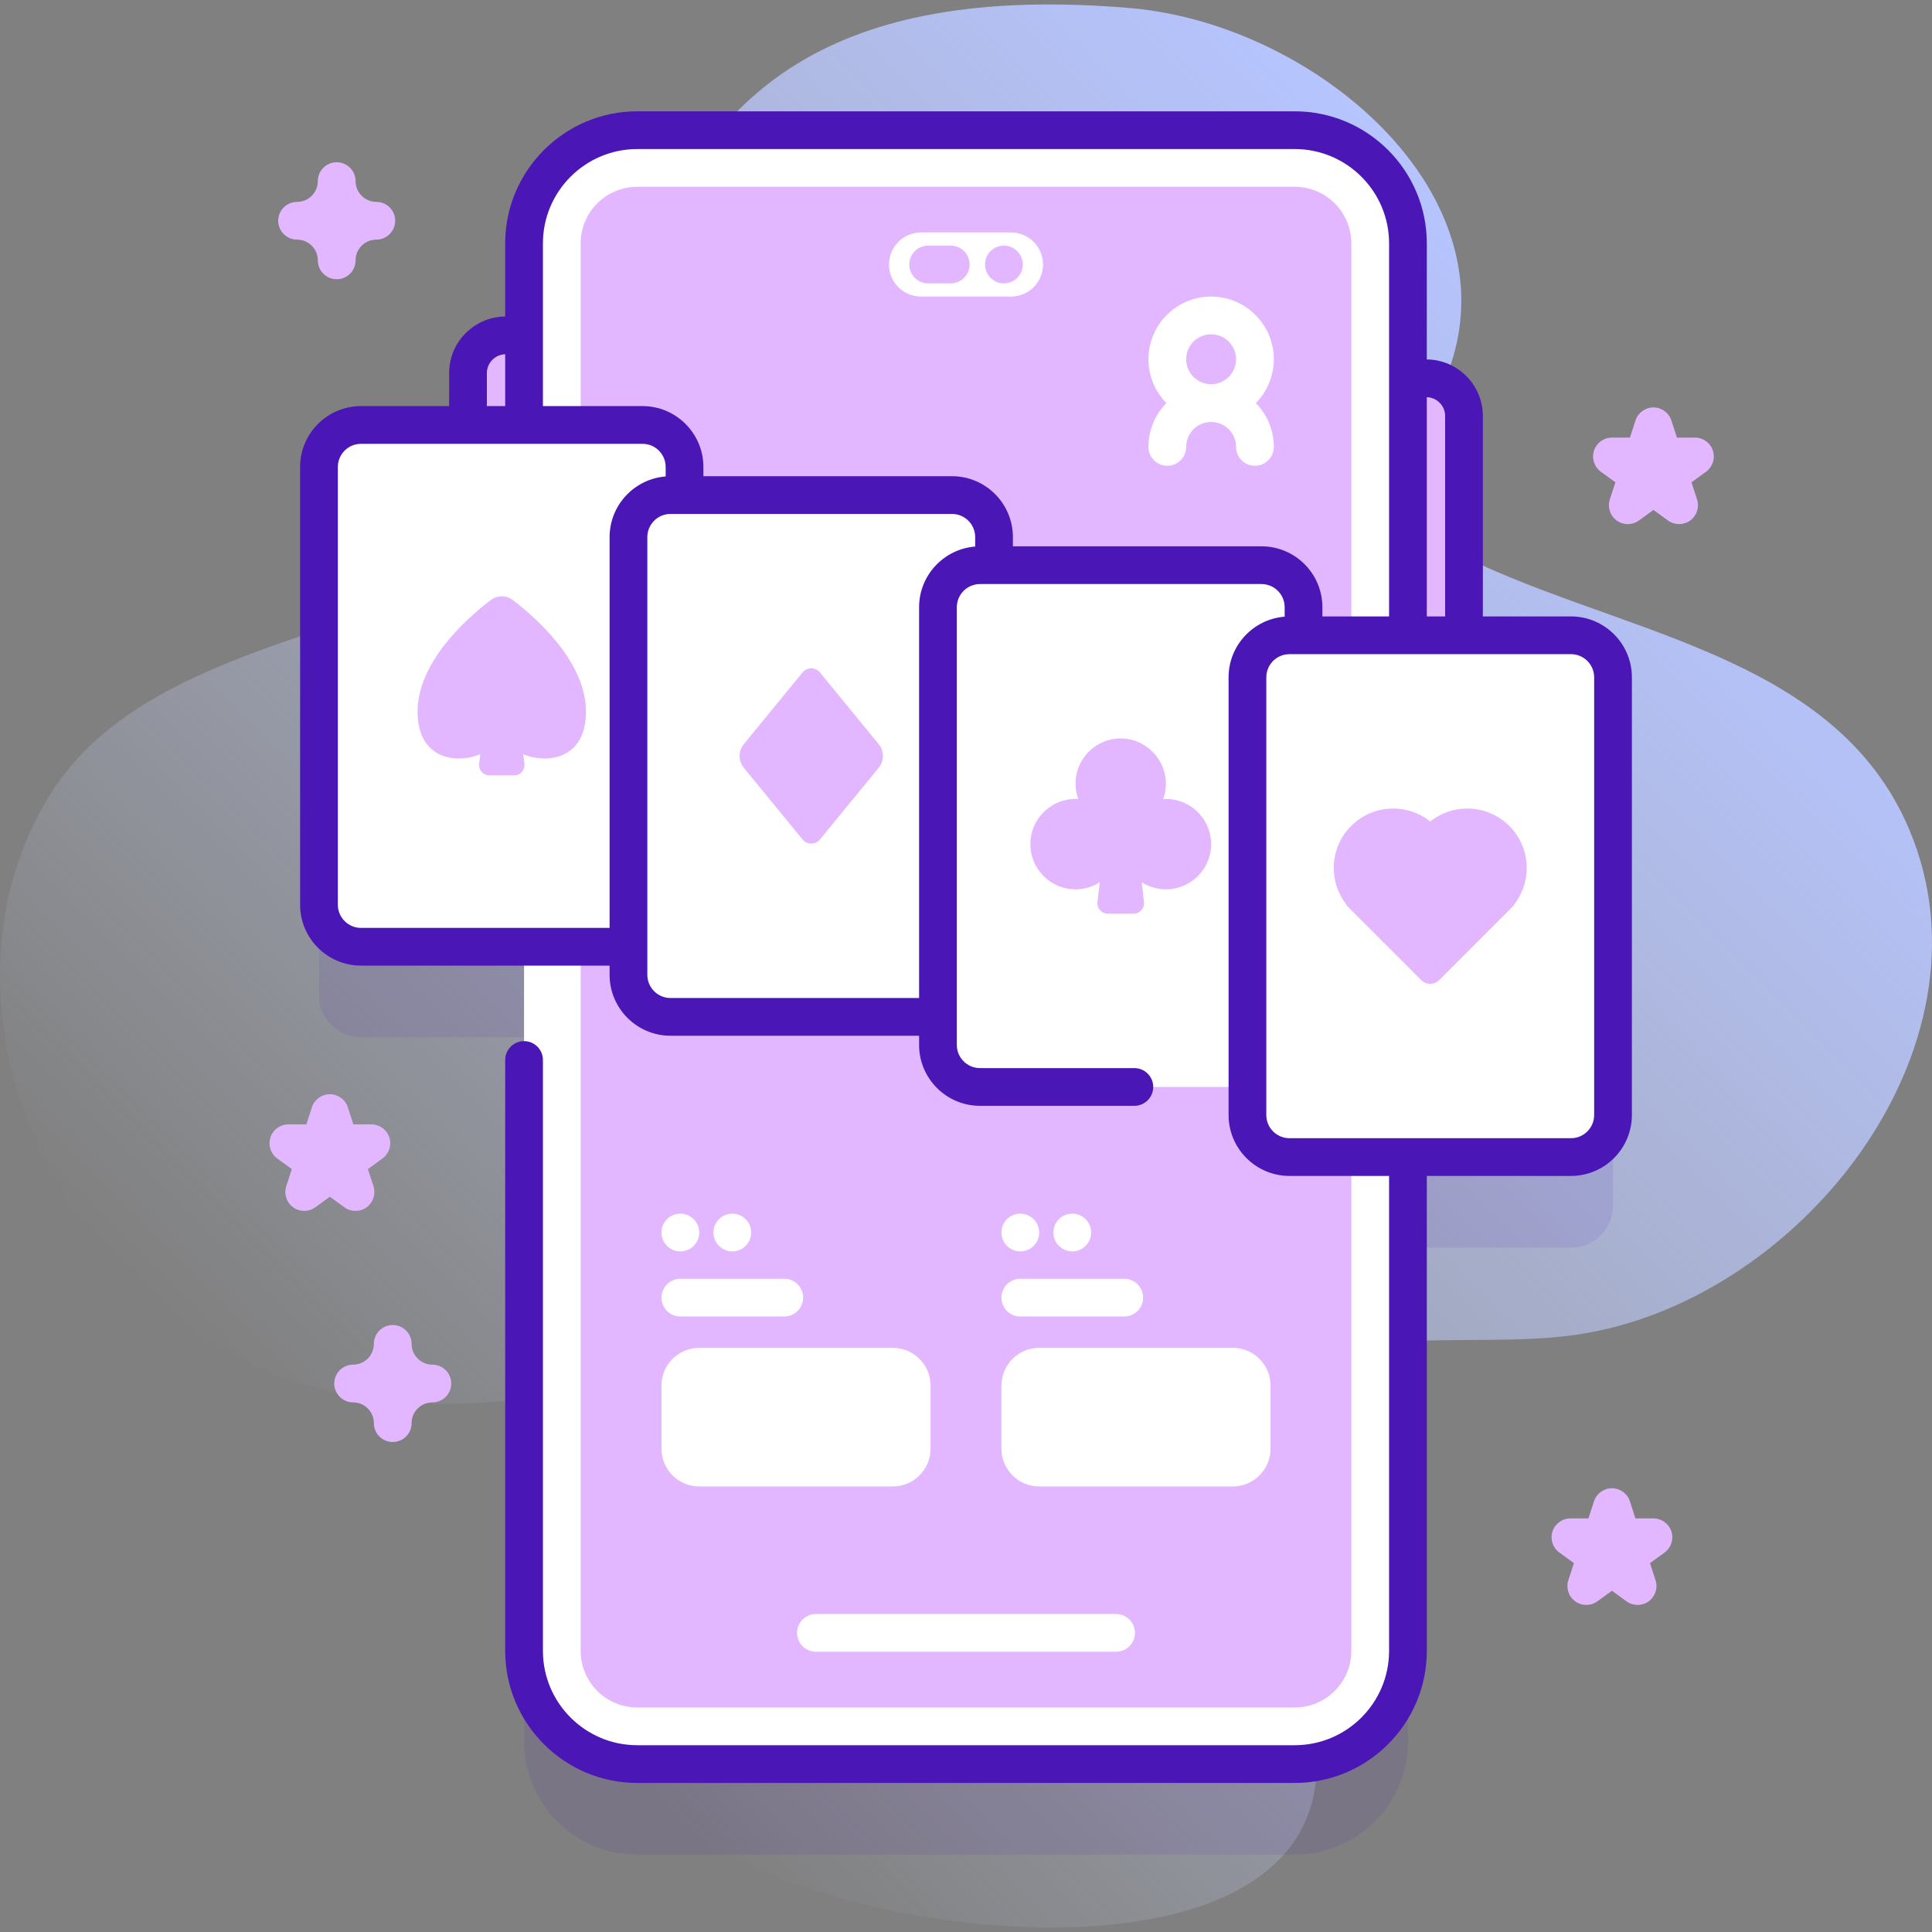 <svg width="200" height="200" viewBox="0 0 200 200" fill="none" xmlns="http://www.w3.org/2000/svg">
<rect x="0" y="0" width="200" height="200" fill="#808080" stroke="none"/>
<g clip-path="url(#clip0_38_6787)">
<path d="M197.697 85.993C189.842 67.147 166.338 65.541 149.859 56.767C143.28 53.265 145.404 47.197 148.418 41.741C159.273 22.09 137.112 2.529 116.955 0.831C53.677 -4.501 72.7 49.509 45.138 60.887C31.453 66.536 13.223 69.309 5.173 82.287C-7.995 103.515 5.254 134.58 30.477 143.003C56.206 151.595 81.29 132.002 80.947 153.001C80.753 164.817 60.575 175.169 68.91 186.869C78.309 200.062 137.713 209.12 136.291 181.619C135.451 165.38 111.506 160.275 128.942 144.544C137.965 136.405 151.513 139.719 162.728 138.236C185.995 135.162 207.137 108.642 197.697 85.993Z" fill="url(#paint0_linear_38_6787)"/>
<path opacity="0.1" d="M162.629 75.14H145.75V34.57C145.75 28.098 140.504 22.852 134.031 22.852H65.969C59.496 22.852 54.25 28.098 54.25 34.57V53.368H37.37C34.968 53.368 33.02 55.315 33.02 57.718V103.031C33.02 105.434 34.968 107.381 37.37 107.381H54.25V180.273C54.25 186.746 59.496 191.992 65.969 191.992H134.031C140.504 191.992 145.75 186.746 145.75 180.273V129.154H162.629C165.031 129.154 166.979 127.206 166.979 124.804V79.49C166.979 77.088 165.031 75.14 162.629 75.14Z" fill="#4A17B6"/>
<path d="M55.648 53.271H52.355C50.197 53.271 48.448 51.522 48.448 49.365V38.621C48.448 36.464 50.197 34.715 52.355 34.715H55.648V53.271Z" fill="#E3B7FF"/>
<path d="M55.648 77.783H52.355C50.197 77.783 48.448 76.034 48.448 73.877V63.133C48.448 60.976 50.197 59.227 52.355 59.227H55.648V77.783Z" fill="#E3B7FF"/>
<path d="M144.354 73.339H147.646C149.804 73.339 151.552 71.59 151.552 69.433V43.065C151.552 40.907 149.804 39.158 147.646 39.158H144.354V73.339Z" fill="#E3B7FF"/>
<path d="M145.75 25.195V170.898C145.75 177.371 140.504 182.617 134.031 182.617H65.969C59.496 182.617 54.25 177.371 54.25 170.898V25.195C54.25 18.723 59.496 13.477 65.969 13.477H134.031C140.504 13.477 145.75 18.723 145.75 25.195Z" fill="white"/>
<path d="M139.891 25.195V170.898C139.891 174.129 137.262 176.758 134.031 176.758H65.969C62.738 176.758 60.109 174.129 60.109 170.898V25.195C60.109 21.965 62.738 19.336 65.969 19.336H134.031C137.262 19.336 139.891 21.965 139.891 25.195Z" fill="#E3B7FF"/>
<path d="M131.864 37.191C131.864 33.612 128.952 30.701 125.374 30.701C121.796 30.701 118.885 33.612 118.885 37.191C118.885 38.956 119.595 40.556 120.742 41.727C119.595 42.898 118.885 44.498 118.885 46.263C118.885 47.342 119.759 48.216 120.838 48.216C121.916 48.216 122.791 47.342 122.791 46.263C122.791 44.839 123.95 43.68 125.374 43.68C126.798 43.68 127.957 44.839 127.957 46.263C127.957 47.342 128.832 48.216 129.911 48.216C130.989 48.216 131.864 47.342 131.864 46.263C131.864 44.498 131.154 42.898 130.006 41.727C131.154 40.556 131.864 38.956 131.864 37.191ZM125.374 34.607C126.798 34.607 127.957 35.766 127.957 37.191C127.957 38.615 126.798 39.774 125.374 39.774C123.95 39.774 122.791 38.615 122.791 37.191C122.791 35.766 123.95 34.607 125.374 34.607Z" fill="white"/>
<path d="M104.653 30.701H95.348C93.514 30.701 92.027 29.215 92.027 27.381C92.027 25.547 93.514 24.061 95.348 24.061H104.653C106.487 24.061 107.973 25.547 107.973 27.381C107.973 29.215 106.487 30.701 104.653 30.701Z" fill="white"/>
<path d="M103.922 29.334C105.001 29.334 105.875 28.459 105.875 27.381C105.875 26.302 105.001 25.428 103.922 25.428C102.843 25.428 101.969 26.302 101.969 27.381C101.969 28.459 102.843 29.334 103.922 29.334Z" fill="#E3B7FF"/>
<path d="M96.078 29.334C95 29.334 94.125 28.459 94.125 27.381C94.125 26.302 95 25.428 96.078 25.428H98.421C99.5 25.428 100.375 26.302 100.375 27.381C100.375 28.459 99.5 29.334 98.421 29.334H96.078Z" fill="#E3B7FF"/>
<path d="M66.515 98.006H37.37C34.968 98.006 33.02 96.058 33.02 93.656V48.342C33.02 45.94 34.968 43.992 37.37 43.992H66.515C68.917 43.992 70.865 45.94 70.865 48.342V93.656C70.865 96.059 68.917 98.006 66.515 98.006Z" fill="white"/>
<path d="M53.085 62.119C52.41 61.606 51.475 61.606 50.801 62.119C48.435 63.918 43.218 68.476 43.228 73.688C43.237 78.685 47.354 79.075 49.716 78.08L49.602 79.085C49.53 79.713 50.022 80.264 50.655 80.264H51.943H53.231C53.864 80.264 54.356 79.713 54.285 79.085L54.17 78.08C56.532 79.075 60.649 78.685 60.659 73.688C60.668 68.476 55.451 63.917 53.085 62.119Z" fill="#E3B7FF"/>
<path d="M98.553 105.264H69.409C67.006 105.264 65.059 103.316 65.059 100.914V55.6C65.059 53.198 67.006 51.25 69.409 51.25H98.553C100.955 51.25 102.903 53.198 102.903 55.6V100.914C102.903 103.316 100.955 105.264 98.553 105.264Z" fill="white"/>
<path d="M83.082 69.61L77.001 77.029C76.416 77.743 76.416 78.77 77.001 79.484L83.082 86.903C83.547 87.47 84.415 87.47 84.879 86.903L90.96 79.484C91.546 78.77 91.546 77.743 90.96 77.029L84.879 69.61C84.415 69.043 83.547 69.043 83.082 69.61Z" fill="#E3B7FF"/>
<path d="M130.591 112.521H101.447C99.044 112.521 97.097 110.574 97.097 108.171V62.858C97.097 60.456 99.044 58.508 101.447 58.508H130.591C132.993 58.508 134.941 60.456 134.941 62.858V108.171C134.941 110.574 132.993 112.521 130.591 112.521Z" fill="white"/>
<path d="M120.696 82.708C120.599 82.708 120.504 82.717 120.409 82.723C120.649 82.064 120.755 81.34 120.664 80.579C120.389 78.267 118.386 76.462 116.058 76.442C113.457 76.421 111.341 78.523 111.341 81.12C111.341 81.684 111.446 82.222 111.629 82.723C111.534 82.717 111.439 82.708 111.341 82.708C108.591 82.708 106.394 85.083 106.691 87.894C106.916 90.03 108.632 91.769 110.764 92.028C111.905 92.166 112.972 91.888 113.846 91.332L113.612 93.374C113.539 94.02 114.044 94.586 114.694 94.586H117.345C117.995 94.586 118.5 94.02 118.426 93.374L118.193 91.332C119.067 91.887 120.134 92.166 121.275 92.028C123.406 91.769 125.122 90.03 125.347 87.894C125.644 85.083 123.447 82.708 120.696 82.708Z" fill="#E3B7FF"/>
<path d="M162.629 119.779H133.485C131.082 119.779 129.135 117.832 129.135 115.429V70.116C129.135 67.713 131.082 65.766 133.485 65.766H162.629C165.031 65.766 166.979 67.713 166.979 70.116V115.429C166.979 117.832 165.031 119.779 162.629 119.779Z" fill="white"/>
<path d="M162.629 63.812H153.505V43.065C153.505 39.853 150.907 37.239 147.703 37.208V25.195C147.703 17.657 141.57 11.523 134.031 11.523H65.969C58.43 11.523 52.297 17.657 52.297 25.195V32.764C49.093 32.795 46.495 35.409 46.495 38.621V42.039H37.371C33.895 42.039 31.066 44.867 31.066 48.344V93.656C31.066 97.133 33.895 99.961 37.371 99.961H63.105V100.914C63.105 104.391 65.934 107.219 69.41 107.219H95.144V108.171C95.144 111.647 97.971 114.475 101.447 114.475H117.428C118.506 114.475 119.381 113.6 119.381 112.521C119.381 111.443 118.506 110.568 117.428 110.568H101.447C100.125 110.568 99.05 109.493 99.05 108.171V62.858C99.05 61.536 100.125 60.461 101.447 60.461H130.591C131.912 60.461 132.988 61.536 132.988 62.858V63.837C129.745 64.093 127.182 66.807 127.182 70.115V115.429C127.182 118.904 130.009 121.732 133.485 121.732H143.797V170.898C143.797 176.283 139.416 180.664 134.031 180.664H65.969C60.584 180.664 56.203 176.283 56.203 170.898V109.73C56.203 108.652 55.328 107.777 54.25 107.777C53.172 107.777 52.297 108.652 52.297 109.73V170.898C52.297 178.437 58.43 184.57 65.969 184.57H134.031C141.57 184.57 147.703 178.437 147.703 170.898V121.732H162.629C166.104 121.732 168.932 118.905 168.932 115.429V70.115C168.932 66.64 166.105 63.812 162.629 63.812ZM149.599 43.065V63.812H147.703V41.117C148.753 41.148 149.599 42.007 149.599 43.065ZM50.401 38.621C50.401 37.564 51.247 36.705 52.297 36.673V42.039H50.401V38.621ZM37.371 96.055C36.049 96.055 34.973 94.978 34.973 93.656V48.343C34.973 47.021 36.048 45.945 37.371 45.945H66.516C67.836 45.945 68.91 47.021 68.91 48.343V49.322C65.667 49.578 63.105 52.293 63.105 55.601V96.055H37.371ZM95.144 62.858V103.313H69.41C68.088 103.313 67.012 102.236 67.012 100.914V55.601C67.012 54.279 68.088 53.203 69.41 53.203H98.555C99.875 53.203 100.949 54.279 100.949 55.601V56.579C97.706 56.835 95.144 59.55 95.144 62.858ZM130.591 56.554H104.855V55.602C104.855 52.125 102.029 49.297 98.555 49.297H72.816V48.344C72.816 44.868 69.99 42.039 66.516 42.039H56.203V25.195C56.203 19.811 60.584 15.43 65.969 15.43H134.031C139.416 15.43 143.797 19.811 143.797 25.195V63.812H136.894V62.858C136.894 59.382 134.066 56.554 130.591 56.554ZM165.026 115.429C165.026 116.751 163.951 117.826 162.629 117.826H133.485C132.164 117.826 131.088 116.751 131.088 115.429V70.115C131.088 68.794 132.163 67.718 133.485 67.718H162.629C163.951 67.718 165.026 68.794 165.026 70.115V115.429Z" fill="#4A17B6"/>
<path d="M148.057 85.043C145.641 83.112 142.11 83.263 139.871 85.501C137.643 87.729 137.485 91.239 139.388 93.653L139.355 93.687L147.126 101.458C147.64 101.973 148.474 101.973 148.989 101.458L156.76 93.687L156.726 93.653C158.629 91.238 158.471 87.729 156.243 85.501C154.005 83.263 150.473 83.112 148.057 85.043Z" fill="#E3B7FF"/>
<path d="M92.425 153.875H72.381C70.223 153.875 68.475 152.126 68.475 149.969V143.436C68.475 141.278 70.223 139.529 72.381 139.529H92.425C94.583 139.529 96.332 141.278 96.332 143.436V149.969C96.332 152.126 94.583 153.875 92.425 153.875Z" fill="white"/>
<path d="M127.62 153.875H107.575C105.418 153.875 103.669 152.126 103.669 149.969V143.436C103.669 141.278 105.418 139.529 107.575 139.529H127.62C129.777 139.529 131.526 141.278 131.526 143.436V149.969C131.526 152.126 129.777 153.875 127.62 153.875Z" fill="white"/>
<path d="M84.465 167.082H115.536C116.615 167.082 117.489 167.957 117.489 169.035C117.489 170.114 116.615 170.988 115.536 170.988H84.465C83.386 170.988 82.512 170.114 82.512 169.035C82.512 167.957 83.386 167.082 84.465 167.082Z" fill="white"/>
<path d="M70.428 132.377H81.187C82.266 132.377 83.14 133.252 83.14 134.33C83.14 135.409 82.266 136.283 81.187 136.283H70.428C69.349 136.283 68.475 135.409 68.475 134.33C68.475 133.252 69.349 132.377 70.428 132.377Z" fill="white"/>
<path d="M70.428 129.543C71.506 129.543 72.381 128.669 72.381 127.59C72.381 126.511 71.506 125.637 70.428 125.637C69.349 125.637 68.475 126.511 68.475 127.59C68.475 128.669 69.349 129.543 70.428 129.543Z" fill="white"/>
<path d="M75.808 129.543C76.886 129.543 77.761 128.669 77.761 127.59C77.761 126.511 76.886 125.637 75.808 125.637C74.729 125.637 73.855 126.511 73.855 127.59C73.855 128.669 74.729 129.543 75.808 129.543Z" fill="white"/>
<path d="M105.622 132.377H116.381C117.46 132.377 118.334 133.252 118.334 134.33C118.334 135.409 117.46 136.283 116.381 136.283H105.622C104.543 136.283 103.669 135.409 103.669 134.33C103.669 133.252 104.543 132.377 105.622 132.377Z" fill="white"/>
<path d="M105.622 129.543C106.701 129.543 107.575 128.669 107.575 127.59C107.575 126.511 106.701 125.637 105.622 125.637C104.543 125.637 103.669 126.511 103.669 127.59C103.669 128.669 104.543 129.543 105.622 129.543Z" fill="white"/>
<path d="M111.001 129.543C112.08 129.543 112.954 128.669 112.954 127.59C112.954 126.511 112.08 125.637 111.001 125.637C109.922 125.637 109.048 126.511 109.048 127.59C109.048 128.669 109.922 129.543 111.001 129.543Z" fill="white"/>
<path d="M40.656 149.275C39.578 149.275 38.703 148.401 38.703 147.322C38.703 146.138 37.739 145.174 36.555 145.174C35.476 145.174 34.602 144.3 34.602 143.221C34.602 142.142 35.476 141.268 36.555 141.268C37.739 141.268 38.703 140.304 38.703 139.119C38.703 138.04 39.578 137.166 40.656 137.166C41.735 137.166 42.609 138.04 42.609 139.119C42.609 140.304 43.573 141.268 44.758 141.268C45.836 141.268 46.711 142.142 46.711 143.221C46.711 144.3 45.836 145.174 44.758 145.174C43.573 145.174 42.609 146.138 42.609 147.322C42.609 148.401 41.735 149.275 40.656 149.275Z" fill="#E3B7FF"/>
<path d="M34.855 28.906C33.777 28.906 32.902 28.032 32.902 26.953C32.902 25.769 31.939 24.805 30.754 24.805C29.675 24.805 28.801 23.93 28.801 22.852C28.801 21.773 29.675 20.898 30.754 20.898C31.939 20.898 32.902 19.934 32.902 18.75C32.902 17.671 33.777 16.797 34.855 16.797C35.934 16.797 36.809 17.671 36.809 18.75C36.809 19.934 37.772 20.898 38.957 20.898C40.035 20.898 40.91 21.773 40.91 22.852C40.91 23.93 40.035 24.805 38.957 24.805C37.772 24.805 36.809 25.769 36.809 26.953C36.809 28.032 35.934 28.906 34.855 28.906Z" fill="#E3B7FF"/>
<path d="M36.803 125.353C36.4 125.353 35.997 125.229 35.655 124.98L34.147 123.885L32.639 124.98C31.955 125.477 31.028 125.477 30.343 124.98C29.659 124.483 29.372 123.601 29.634 122.796L30.21 121.024L28.703 119.929C28.018 119.431 27.732 118.55 27.993 117.745C28.255 116.94 29.005 116.395 29.851 116.395H31.714L32.29 114.623C32.551 113.818 33.301 113.273 34.148 113.273C34.994 113.273 35.744 113.818 36.005 114.623L36.581 116.395H38.444C39.291 116.395 40.041 116.94 40.302 117.745C40.563 118.55 40.277 119.431 39.593 119.929L38.085 121.024L38.661 122.796C38.922 123.601 38.636 124.482 37.952 124.98C37.608 125.229 37.206 125.353 36.803 125.353Z" fill="#E3B7FF"/>
<path d="M173.819 54.256C173.416 54.256 173.014 54.132 172.671 53.883L171.164 52.788L169.656 53.883C168.971 54.38 168.045 54.38 167.36 53.883C166.676 53.386 166.389 52.504 166.651 51.7L167.227 49.927L165.719 48.832C165.035 48.335 164.748 47.454 165.01 46.648C165.271 45.843 166.021 45.299 166.867 45.299H168.731L169.307 43.527C169.568 42.721 170.318 42.177 171.164 42.177C172.01 42.177 172.76 42.722 173.021 43.527L173.597 45.299H175.461C176.307 45.299 177.057 45.844 177.318 46.648C177.58 47.453 177.293 48.335 176.609 48.833L175.101 49.927L175.677 51.7C175.939 52.504 175.652 53.386 174.968 53.883C174.625 54.132 174.222 54.256 173.819 54.256Z" fill="#E3B7FF"/>
<path d="M169.523 166.143C169.12 166.143 168.718 166.019 168.375 165.77L166.868 164.675L165.36 165.77C164.675 166.268 163.749 166.268 163.064 165.77C162.38 165.273 162.093 164.391 162.355 163.587L162.931 161.814L161.423 160.719C160.739 160.222 160.452 159.34 160.714 158.535C160.975 157.73 161.725 157.186 162.571 157.186H164.435L165.011 155.413C165.272 154.608 166.022 154.064 166.868 154.064C167.714 154.064 168.464 154.609 168.726 155.413L169.301 157.186H171.165C172.011 157.186 172.761 157.731 173.023 158.535C173.284 159.34 172.998 160.221 172.313 160.719L170.805 161.814L171.382 163.587C171.643 164.391 171.357 165.273 170.672 165.77C170.329 166.019 169.926 166.143 169.523 166.143Z" fill="#E3B7FF"/>
</g>
<defs>
<linearGradient id="paint0_linear_38_6787" x1="43.395" y1="162.321" x2="167.784" y2="37.932" gradientUnits="userSpaceOnUse">
<stop stop-color="#D1DDFF" stop-opacity="0"/>
<stop offset="1" stop-color="#B6C4FF"/>
</linearGradient>
<clipPath id="clip0_38_6787">
<rect width="200" height="200" fill="white"/>
</clipPath>
</defs>
</svg>

